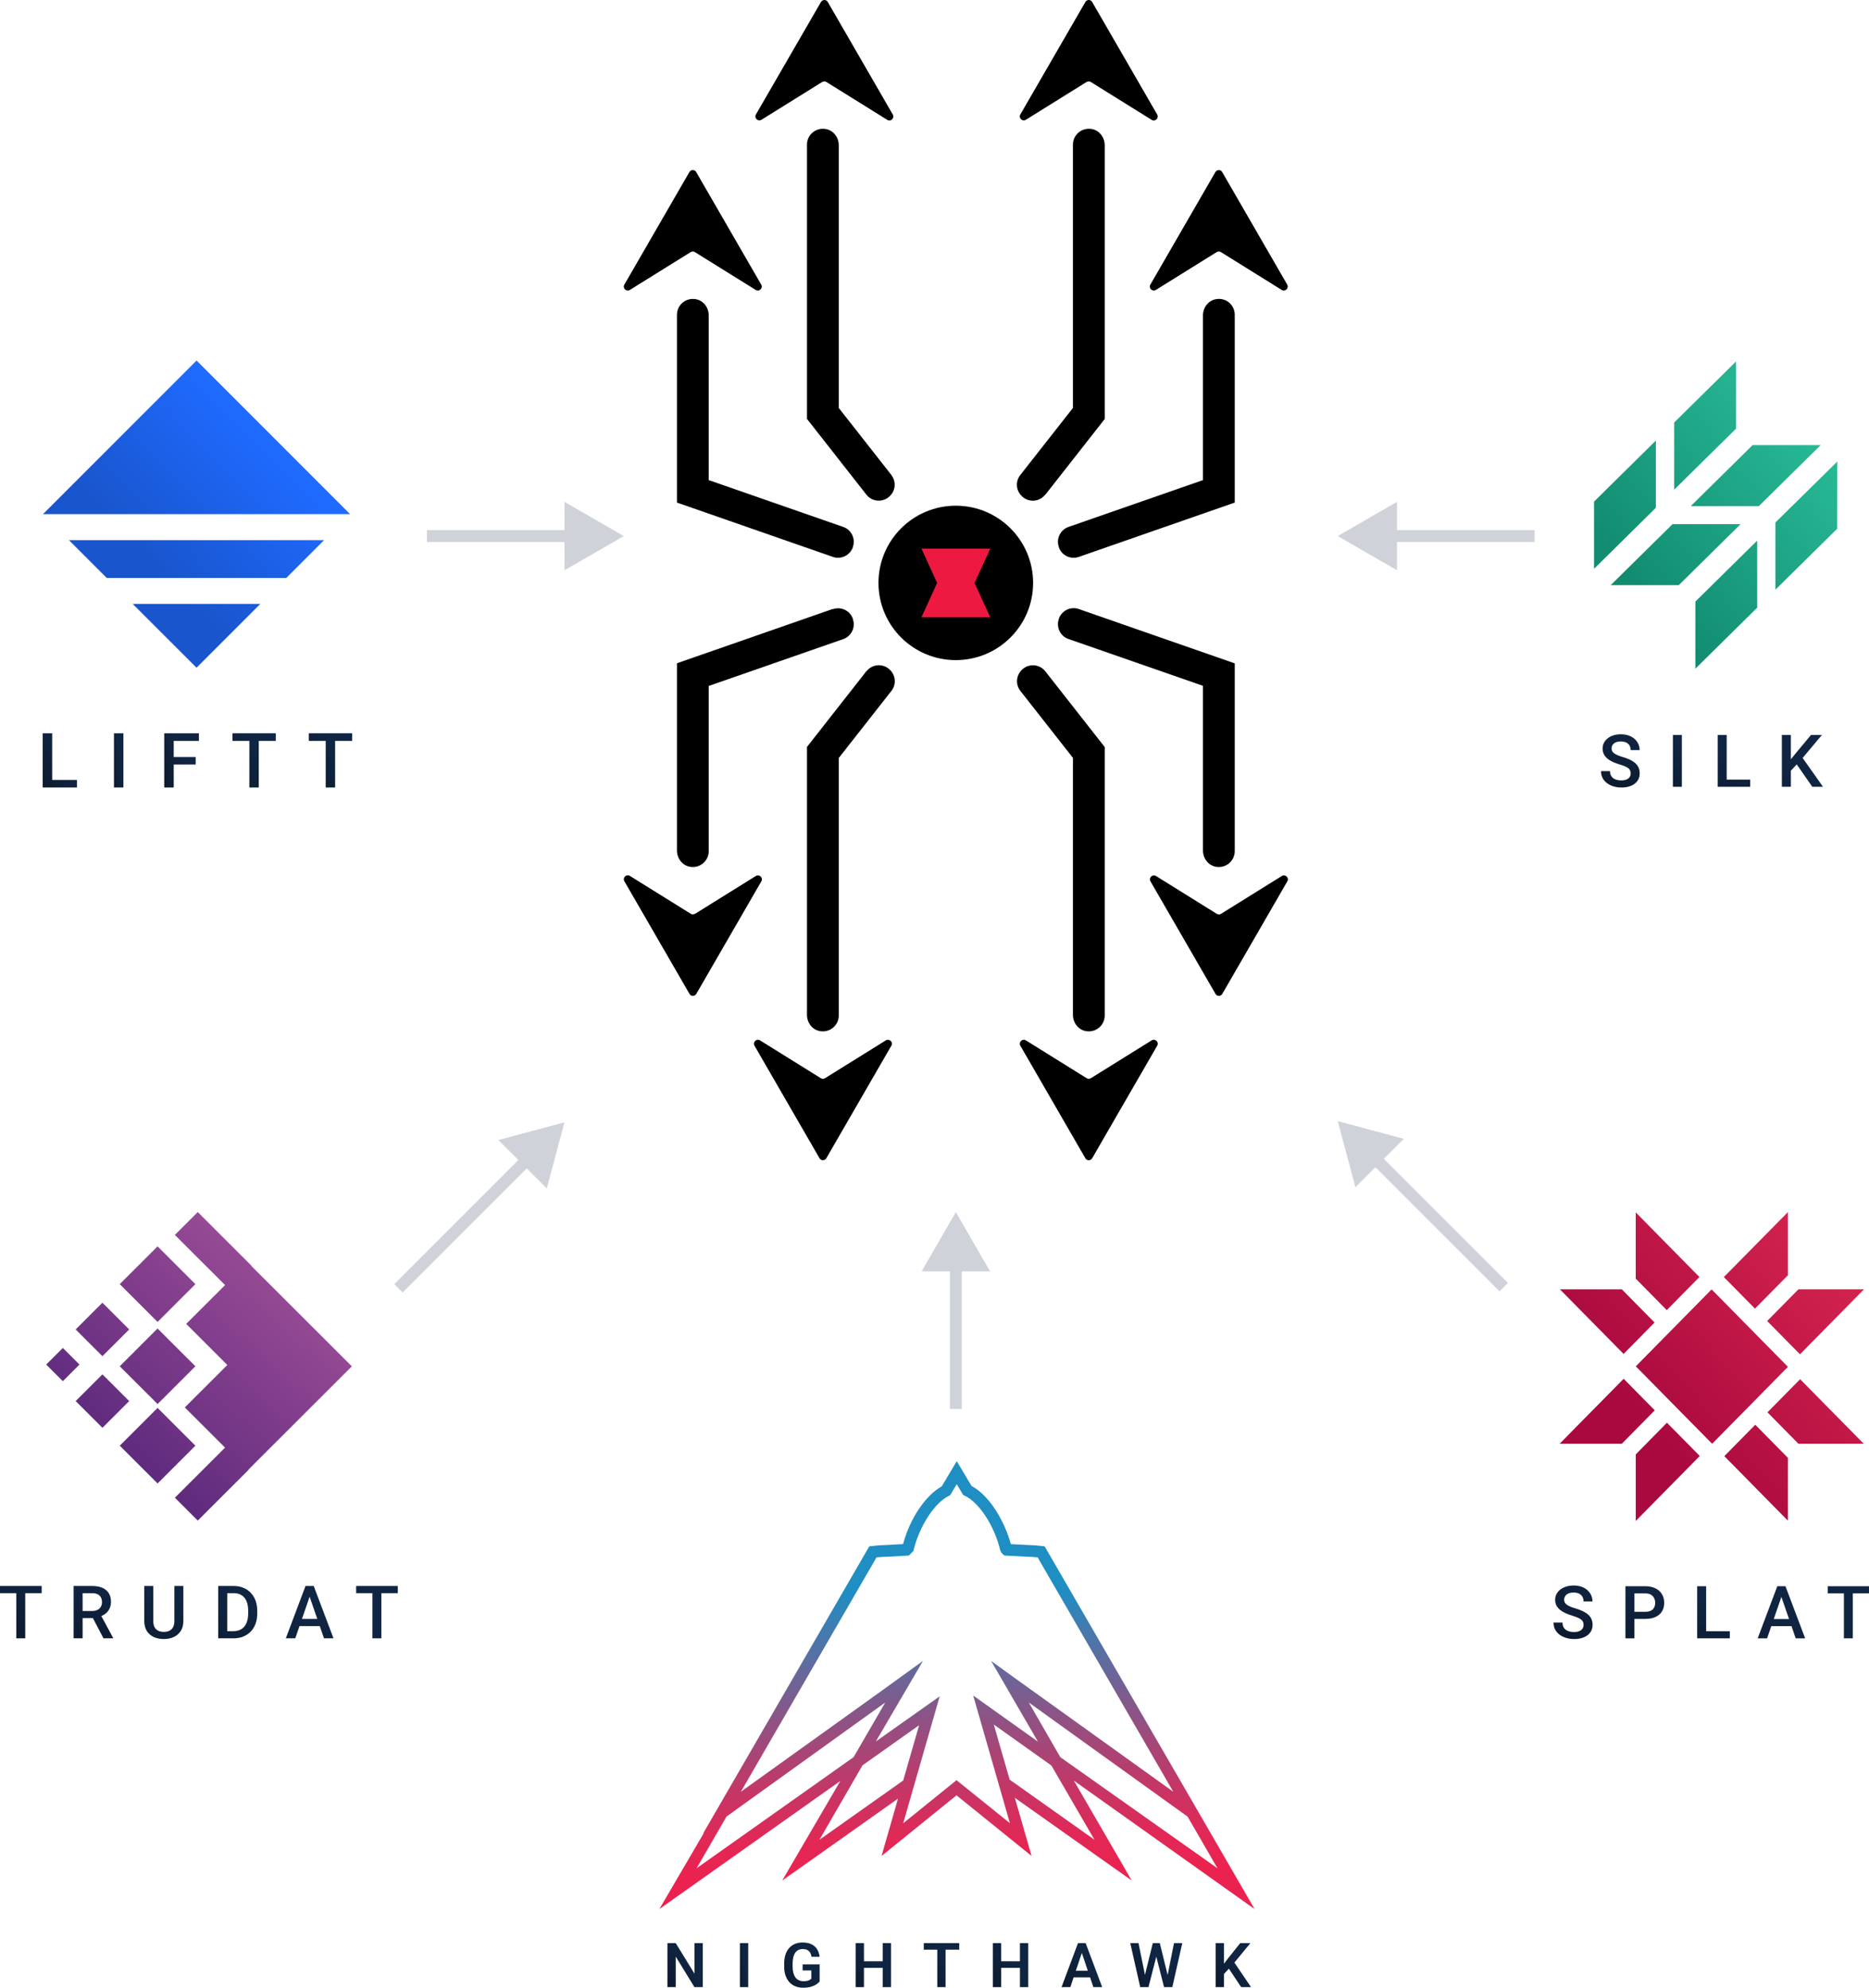 <svg width="788" height="838" viewBox="0 0 788 838" fill="none" xmlns="http://www.w3.org/2000/svg">
<g clip-path="url(#clip0_1148_357)">
<path d="M452.767 750.694L528.939 804.825L510.477 772.907L440.44 651.927L439.19 651.774C437.173 651.525 435.145 651.384 433.113 651.352L426.19 650.987C423.594 641.493 417.325 630.559 409.613 626.454L403.383 616L397.075 626.608C390.229 630.444 383.614 640.188 380.748 650.968L373.941 651.352C371.871 651.38 369.803 651.521 367.749 651.774L366.499 651.927L296.48 772.907L296.807 772.676L278 804.825L354.287 750.848L329.788 792.817L378.614 758.29L371.672 782.459L403.287 756.89L434.921 782.44L427.882 757.945L477.151 792.798L452.767 750.694ZM461.459 775.63L425.69 750.272L418.998 727.043L443.267 744.307L461.459 775.63ZM447.036 740.796L433.767 717.759L500.689 765.848L513.304 787.638L447.036 740.796ZM306.307 765.848L315.423 759.288L373.229 717.759L359.903 740.777L293.692 787.638L306.307 765.848ZM345.48 775.63L363.672 744.211L387.498 727.35L380.806 750.637L345.48 775.63ZM403.287 750.502L380.806 768.667L385.114 753.667L396.191 715.15L369.268 734.179L389.133 700.227L370.556 713.654L312.365 755.375L369.556 656.569C371.018 656.435 372.518 656.32 374.095 656.301L383.172 655.802L385.095 653.884L385.268 653.213C387.729 643.315 394.037 633.628 399.921 630.712L400.575 630.386L403.383 625.725L406.094 630.271L406.787 630.597C412.883 633.475 419.306 643.372 421.729 653.615L422.248 654.651L423.44 655.802L433.055 656.301C434.536 656.301 436.017 656.435 437.478 656.569L494.67 755.375L427.652 707.305L417.863 700.227L437.613 734.255L410.306 714.805L421.344 753.169H421.209L421.382 753.284L425.786 768.629L403.287 750.502Z" fill="url(#paint0_linear_1148_357)"/>
<path d="M516.054 819.199V837.745H512.551V819.199H516.054ZM527.187 819.199L519.748 828.243L515.493 832.79L514.869 829.389L517.824 825.555L522.894 819.199H527.187ZM523.289 837.745L517.519 829.058L520.028 826.791L527.454 837.745H523.289Z" fill="url(#paint1_linear_1148_357)"/>
<path d="M482.344 834.192L486.038 819.199H488.038L488.165 822.358L484.216 837.745H482.102L482.344 834.192ZM480.013 819.199L483.044 834.141V837.745H480.739L476.535 819.199H480.013ZM491.999 834.077L494.98 819.199H498.47L494.267 837.745H491.961L491.999 834.077ZM488.993 819.199L492.687 834.242L492.904 837.745H490.789L486.853 822.345L487.006 819.199H488.993Z" fill="url(#paint2_linear_1148_357)"/>
<path d="M456.56 822.014L451.273 837.745H447.566L454.496 819.199H456.865L456.56 822.014ZM460.98 837.745L455.668 822.014L455.349 819.199H457.731L464.699 837.745H460.98ZM460.738 830.854V833.618H450.789V830.854H460.738Z" fill="url(#paint3_linear_1148_357)"/>
<path d="M430.926 826.854V829.606H421.169V826.854H430.926ZM422.124 819.199V837.745H418.621V819.199H422.124ZM433.525 819.199V837.745H430.022V819.199H433.525Z" fill="url(#paint4_linear_1148_357)"/>
<path d="M398.665 819.199V837.745H395.174V819.199H398.665ZM404.422 819.199V821.963H389.48V819.199H404.422Z" fill="url(#paint5_linear_1148_357)"/>
<path d="M373.059 826.854V829.606H363.302V826.854H373.059ZM364.257 819.199V837.745H360.754V819.199H364.257ZM375.658 819.199V837.745H372.155V819.199H375.658Z" fill="url(#paint6_linear_1148_357)"/>
<path d="M345.58 828.154V835.376C345.308 835.724 344.879 836.102 344.293 836.51C343.716 836.917 342.96 837.27 342.026 837.567C341.091 837.856 339.945 838 338.586 838C337.406 838 336.327 837.805 335.351 837.414C334.374 837.015 333.534 836.433 332.829 835.669C332.124 834.905 331.58 833.971 331.198 832.867C330.816 831.763 330.625 830.502 330.625 829.083V827.861C330.625 826.442 330.803 825.181 331.16 824.077C331.525 822.973 332.043 822.039 332.714 821.275C333.393 820.511 334.204 819.929 335.147 819.53C336.098 819.131 337.16 818.931 338.332 818.931C339.903 818.931 341.193 819.19 342.204 819.708C343.223 820.226 344.004 820.94 344.548 821.848C345.091 822.748 345.431 823.784 345.567 824.956H342.153C342.06 824.311 341.873 823.746 341.593 823.262C341.312 822.77 340.913 822.387 340.395 822.116C339.886 821.835 339.223 821.695 338.408 821.695C337.72 821.695 337.113 821.831 336.586 822.103C336.06 822.375 335.618 822.77 335.262 823.288C334.905 823.806 334.633 824.447 334.446 825.211C334.268 825.975 334.179 826.85 334.179 827.835V829.083C334.179 830.077 334.281 830.96 334.485 831.733C334.688 832.497 334.981 833.143 335.364 833.669C335.754 834.187 336.234 834.582 336.803 834.854C337.38 835.117 338.034 835.249 338.765 835.249C339.427 835.249 339.975 835.193 340.408 835.083C340.849 834.964 341.202 834.824 341.465 834.663C341.728 834.501 341.932 834.344 342.077 834.191V830.714H338.395V828.154H345.58Z" fill="url(#paint7_linear_1148_357)"/>
<path d="M315.46 819.199V837.745H311.957V819.199H315.46Z" fill="url(#paint8_linear_1148_357)"/>
<path d="M296.298 819.199V837.745H292.782L284.898 824.88V837.745H281.395V819.199H284.898L292.808 832.077V819.199H296.298Z" fill="url(#paint9_linear_1148_357)"/>
<path d="M21.997 328.824H32.446V331.996H18V309.142H21.997V328.824Z" fill="url(#paint10_linear_1148_357)"/>
<path d="M52.032 331.997H48.051V309.142H52.032V331.997Z" fill="url(#paint11_linear_1148_357)"/>
<path d="M82.502 322.313H73.243V332H69.246V309.146H83.864V312.35H73.243V319.15H82.502V322.313Z" fill="url(#paint12_linear_1148_357)"/>
<path d="M116.274 312.341H109.1V331.999H105.136V312.341H98.019V309.136H116.274V312.341Z" fill="url(#paint13_linear_1148_357)"/>
<path d="M148.465 312.341H141.291V331.999H137.327V312.341H130.211V309.136H148.465V312.341Z" fill="url(#paint14_linear_1148_357)"/>
<g clip-path="url(#clip1_1148_357)">
<path d="M147.603 216.755H18.121L82.876 152L147.603 216.755ZM55.956 254.604L82.862 281.496L109.755 254.604H55.956ZM120.711 243.648L136.647 227.711H29.063L44.999 243.648H120.711Z" fill="url(#paint15_linear_1148_357)"/>
</g>
<path d="M10.639 668.63V690.697H6.866V668.63H10.639ZM17.566 668.63V671.662H0V668.63H17.566Z" fill="url(#paint16_linear_1148_357)"/>
<path d="M31.029 668.63H38.834C40.511 668.63 41.941 668.883 43.123 669.388C44.305 669.893 45.209 670.641 45.836 671.631C46.472 672.611 46.791 673.824 46.791 675.269C46.791 676.37 46.589 677.34 46.184 678.179C45.78 679.017 45.209 679.724 44.472 680.3C43.734 680.866 42.855 681.306 41.835 681.619L40.683 682.18H33.666L33.636 679.164H38.895C39.804 679.164 40.562 679.002 41.168 678.679C41.774 678.355 42.229 677.916 42.532 677.36C42.845 676.794 43.002 676.158 43.002 675.45C43.002 674.683 42.85 674.016 42.547 673.45C42.254 672.874 41.8 672.434 41.183 672.131C40.567 671.818 39.784 671.662 38.834 671.662H34.833V690.697H31.029V668.63ZM43.623 690.697L38.44 680.785L42.426 680.77L47.685 690.5V690.697H43.623Z" fill="url(#paint17_linear_1148_357)"/>
<path d="M73.515 668.63H77.304V683.377C77.304 685.054 76.941 686.459 76.213 687.59C75.486 688.722 74.495 689.576 73.243 690.152C72 690.717 70.61 691 69.075 691C67.488 691 66.074 690.717 64.831 690.152C63.588 689.576 62.608 688.722 61.891 687.59C61.184 686.459 60.83 685.054 60.83 683.377V668.63H64.619V683.377C64.619 684.438 64.801 685.312 65.164 685.999C65.528 686.676 66.043 687.176 66.71 687.499C67.377 687.823 68.165 687.984 69.075 687.984C69.984 687.984 70.767 687.823 71.424 687.499C72.091 687.176 72.606 686.676 72.97 685.999C73.333 685.312 73.515 684.438 73.515 683.377V668.63Z" fill="url(#paint18_linear_1148_357)"/>
<path d="M98.406 690.697H93.692L93.723 687.681H98.406C99.77 687.681 100.912 687.383 101.831 686.787C102.761 686.191 103.458 685.337 103.923 684.226C104.398 683.114 104.635 681.791 104.635 680.255V679.058C104.635 677.865 104.499 676.809 104.226 675.89C103.963 674.971 103.569 674.198 103.044 673.571C102.528 672.945 101.892 672.47 101.134 672.147C100.386 671.823 99.522 671.662 98.542 671.662H93.602V668.63H98.542C100.007 668.63 101.346 668.878 102.559 669.373C103.771 669.858 104.817 670.56 105.696 671.48C106.585 672.399 107.267 673.5 107.742 674.784C108.217 676.067 108.454 677.502 108.454 679.088V680.255C108.454 681.841 108.217 683.276 107.742 684.559C107.267 685.842 106.585 686.944 105.696 687.863C104.807 688.772 103.746 689.475 102.513 689.97C101.291 690.455 99.921 690.697 98.406 690.697ZM95.799 668.63V690.697H91.995V668.63H95.799Z" fill="url(#paint19_linear_1148_357)"/>
<path d="M131.087 671.571L124.494 690.697H120.508L128.813 668.63H131.359L131.087 671.571ZM136.603 690.697L129.995 671.571L129.707 668.63H132.269L140.604 690.697H136.603ZM136.285 682.513V685.529H124.282V682.513H136.285Z" fill="url(#paint20_linear_1148_357)"/>
<path d="M160.797 668.63V690.697H157.023V668.63H160.797ZM167.723 668.63V671.662H150.157V668.63H167.723Z" fill="url(#paint21_linear_1148_357)"/>
<g clip-path="url(#clip2_1148_357)">
<path d="M19.477 575.284L26.491 568.277L33.505 575.284L26.491 582.29L19.477 575.284ZM43.187 579.408L31.904 590.679L43.187 601.95L54.47 590.679L43.187 579.408ZM82.382 576.003L66.437 560.074L50.492 576.003L66.437 591.931L82.382 576.003V576.003ZM66.437 593.551L50.492 609.48L66.437 625.408L82.382 609.48L66.437 593.551ZM78.512 558.144L95.846 575.459L77.932 593.355L94.887 610.292L73.736 631.422L83.382 641.058L104.865 619.597L104.792 619.524L148.266 576.101L148.193 576.029L148.266 575.956L105.844 533.578L105.916 533.506L83.382 510.995L73.731 520.636L94.892 541.775L78.507 558.144L78.512 558.144ZM82.382 541.382L66.437 525.454L50.492 541.382L66.437 557.311L82.382 541.382ZM54.465 560.478L43.182 549.207L31.899 560.478L43.182 571.749L54.465 560.478Z" fill="url(#paint22_linear_1148_357)"/>
</g>
<path d="M346.696 34.528L321.033 50.497C319.571 51.392 317.825 49.743 318.721 48.236L346.13 0.848C346.79 -0.283 348.394 -0.283 349.008 0.848L376.416 48.283C377.265 49.791 375.567 51.439 374.105 50.544L348.442 34.575C347.923 34.246 347.215 34.246 346.696 34.575V34.528Z" fill="black"/>
<path d="M458.173 34.528L432.51 50.497C431.047 51.392 429.302 49.743 430.198 48.236L457.607 0.848C458.267 -0.283 459.871 -0.283 460.484 0.848L487.893 48.283C488.742 49.791 487.044 51.439 485.581 50.544L459.918 34.575C459.399 34.246 458.692 34.246 458.173 34.575V34.528Z" fill="black"/>
<path d="M291.219 106.27L265.556 122.239C264.094 123.134 262.349 121.485 263.245 119.978L290.653 72.543C291.314 71.412 292.918 71.412 293.531 72.543L320.94 119.978C321.789 121.485 320.09 123.134 318.628 122.239L292.965 106.27C292.446 105.941 291.738 105.941 291.219 106.27Z" fill="black"/>
<path d="M512.989 106.27L487.326 122.239C485.864 123.134 484.118 121.485 485.014 119.978L512.423 72.543C513.083 71.412 514.687 71.412 515.301 72.543L542.709 119.978C543.558 121.485 541.86 123.134 540.398 122.239L514.734 106.27C514.216 105.941 513.508 105.941 512.989 106.27Z" fill="black"/>
<path d="M459.916 454.569L485.579 438.6C487.042 437.705 488.787 439.354 487.891 440.862L460.482 488.297C459.822 489.427 458.218 489.427 457.605 488.297L430.196 440.862C429.347 439.354 431.045 437.705 432.508 438.6L458.171 454.569C458.69 454.899 459.397 454.899 459.916 454.569Z" fill="black"/>
<path d="M347.83 454.569L373.493 438.6C374.956 437.705 376.701 439.354 375.805 440.862L348.396 488.297C347.736 489.427 346.132 489.427 345.519 488.297L318.11 440.862C317.261 439.354 318.959 437.705 320.422 438.6L346.085 454.569C346.604 454.899 347.311 454.899 347.83 454.569Z" fill="black"/>
<path d="M514.779 385.277L540.443 369.308C541.905 368.413 543.65 370.062 542.754 371.569L515.346 419.004C514.685 420.135 513.081 420.135 512.468 419.004L485.059 371.569C484.21 370.062 485.909 368.413 487.371 369.308L513.034 385.277C513.553 385.607 514.261 385.607 514.779 385.277Z" fill="black"/>
<path d="M293.01 385.277L318.673 369.308C320.136 368.413 321.881 370.062 320.985 371.569L293.576 419.005C292.916 420.135 291.312 420.135 290.699 419.005L263.243 371.522C262.394 370.015 264.092 368.366 265.555 369.261L291.218 385.23C291.737 385.56 292.444 385.56 292.963 385.23L293.01 385.277Z" fill="black"/>
<path d="M355.52 222.15L298.816 202.413V132.979C298.816 129.729 296.646 126.761 293.438 126.149C289.145 125.348 285.418 128.598 285.418 132.697V211.881L351.132 234.774C354.576 235.999 358.35 234.162 359.577 230.723C359.577 230.723 359.577 230.629 359.577 230.582C360.803 227.143 358.963 223.328 355.52 222.15Z" fill="black"/>
<path d="M351.132 256.726L285.418 279.619V358.568C285.418 361.818 287.588 364.786 290.796 365.398C295.089 366.199 298.816 362.949 298.816 358.851V289.182L355.52 269.444C358.963 268.22 360.803 264.451 359.577 261.012C359.577 261.012 359.577 260.918 359.577 260.871C358.397 257.432 354.623 255.595 351.132 256.82V256.726Z" fill="black"/>
<path d="M440.717 208.584L465.767 176.646V61.237C465.767 57.987 463.597 55.02 460.389 54.407C456.096 53.606 452.369 56.857 452.369 60.955V171.983L430.15 200.293C427.886 203.167 428.404 207.312 431.282 209.573C431.282 209.573 431.376 209.62 431.376 209.667C434.254 211.928 438.406 211.457 440.67 208.537L440.717 208.584Z" fill="black"/>
<path d="M375.851 200.293L353.632 171.983V61.237C353.632 57.987 351.462 55.02 348.254 54.407C343.961 53.606 340.234 56.857 340.234 60.955V176.599L365.284 208.537C367.549 211.41 371.7 211.928 374.578 209.667C374.578 209.667 374.672 209.62 374.672 209.573C377.55 207.312 378.069 203.167 375.804 200.293H375.851Z" fill="black"/>
<path d="M430.15 291.207L452.369 319.518V427.861C452.369 431.111 454.539 434.079 457.747 434.691C462.04 435.492 465.767 432.241 465.767 428.143V314.948L440.717 283.011C438.452 280.137 434.301 279.619 431.423 281.88C431.423 281.88 431.329 281.927 431.329 281.975C428.451 284.236 427.932 288.381 430.197 291.254L430.15 291.207Z" fill="black"/>
<path d="M512.566 126.149C509.359 126.761 507.189 129.729 507.189 132.979V202.413L450.484 222.15C447.041 223.375 445.201 227.143 446.427 230.582C446.427 230.582 446.427 230.676 446.427 230.723C447.607 234.162 451.381 235.999 454.872 234.774L520.586 211.881V132.696C520.586 128.551 516.859 125.301 512.566 126.149Z" fill="black"/>
<path d="M450.484 269.397L507.189 289.135V358.568C507.189 361.819 509.359 364.786 512.566 365.399C516.859 366.199 520.586 362.949 520.586 358.851V279.666L454.872 256.773C451.428 255.548 447.654 257.385 446.427 260.824C446.427 260.824 446.427 260.918 446.427 260.966C445.201 264.404 447.041 268.22 450.484 269.397Z" fill="black"/>
<path d="M365.284 282.964L340.234 314.901V427.861C340.234 431.111 342.404 434.078 345.612 434.691C349.905 435.492 353.632 432.241 353.632 428.143V319.565L375.851 291.254C378.116 288.381 377.597 284.235 374.719 281.974C374.719 281.974 374.625 281.927 374.625 281.88C371.747 279.619 367.596 280.09 365.331 283.011L365.284 282.964Z" fill="black"/>
<path d="M402.977 278.3C420.98 278.3 435.574 263.727 435.574 245.75C435.574 227.773 420.98 213.2 402.977 213.2C384.973 213.2 370.379 227.773 370.379 245.75C370.379 263.727 384.973 278.3 402.977 278.3Z" fill="black"/>
<path d="M417.505 260.259H388.492L395.097 245.75L388.492 231.289H417.505L410.9 245.75L417.505 260.259Z" fill="#ED1941"/>
<g clip-path="url(#clip3_1148_357)">
<path d="M698.137 214.069L672.078 239.794V211.463L698.137 185.738V214.069ZM740.861 227.9L714.794 253.616V281.913L740.861 256.188V227.9ZM707.786 246.701L733.854 220.985H705.145L679.086 246.701H707.786ZM731.917 152.402L705.858 178.127V206.45L731.917 180.733V152.402ZM774.641 194.565L748.538 220.281V248.612L774.606 222.887L774.641 194.565ZM741.566 213.365L767.633 187.649H738.924L712.866 213.365H741.566Z" fill="url(#paint23_linear_1148_357)"/>
</g>
<path d="M687.526 326.077C687.526 325.117 687.186 324.377 686.506 323.857C685.836 323.337 684.622 322.812 682.862 322.282C681.102 321.753 679.703 321.163 678.663 320.513C676.674 319.263 675.679 317.634 675.679 315.624C675.679 313.864 676.394 312.415 677.823 311.275C679.263 310.135 681.127 309.565 683.417 309.565C684.937 309.565 686.291 309.845 687.481 310.405C688.671 310.965 689.606 311.765 690.285 312.805C690.965 313.834 691.305 314.979 691.305 316.239H687.526C687.526 315.099 687.166 314.209 686.446 313.569C685.736 312.92 684.717 312.595 683.387 312.595C682.147 312.595 681.182 312.86 680.493 313.39C679.813 313.919 679.473 314.659 679.473 315.609C679.473 316.409 679.843 317.079 680.583 317.619C681.322 318.148 682.542 318.668 684.242 319.178C685.941 319.678 687.306 320.253 688.336 320.903C689.366 321.543 690.12 322.282 690.6 323.122C691.08 323.952 691.32 324.927 691.32 326.047C691.32 327.866 690.62 329.316 689.221 330.396C687.831 331.465 685.941 332 683.552 332C681.972 332 680.518 331.71 679.188 331.13C677.868 330.541 676.838 329.731 676.099 328.701C675.369 327.671 675.004 326.471 675.004 325.102H678.798C678.798 326.342 679.208 327.301 680.028 327.981C680.848 328.661 682.022 329.001 683.552 329.001C684.872 329.001 685.861 328.736 686.521 328.206C687.191 327.666 687.526 326.956 687.526 326.077Z" fill="url(#paint24_linear_1148_357)"/>
<path d="M709.096 331.7H705.317V309.865H709.096V331.7Z" fill="url(#paint25_linear_1148_357)"/>
<path d="M727.996 328.671H737.909V331.7H724.202V309.865H727.996V328.671Z" fill="url(#paint26_linear_1148_357)"/>
<path d="M757.529 322.267L755.055 324.892V331.7H751.261V309.865H755.055V320.108L757.154 317.514L763.543 309.865H768.132L760.019 319.538L768.597 331.7H764.098L757.529 322.267Z" fill="url(#paint27_linear_1148_357)"/>
<path d="M689.654 539.06V511.131L716.502 538.374L702.74 552.338L689.654 539.06ZM739.926 551.707L753.818 537.611V511L726.808 538.396L739.926 551.707ZM702.815 599.799L689.654 613.164V641.224L716.642 613.829L702.815 599.799ZM683.792 543.559H657.684L684.533 570.802L697.587 557.556L683.792 543.559ZM753.818 576.237L735.235 557.382L721.644 543.591L689.686 576.03L721.859 608.676L753.818 576.237ZM697.673 594.581L684.565 581.27L657.566 608.665H683.792L697.673 594.581ZM745.068 556.924L758.895 570.954L785.894 543.559H758.251L745.068 556.924ZM740.055 600.648L727.001 613.894L753.818 641.104V614.613L740.055 600.648ZM758.96 581.455L745.197 595.42L758.251 608.665H785.776L758.96 581.455Z" fill="url(#paint28_linear_1148_357)"/>
<path d="M667.658 685.041C667.658 684.588 667.588 684.186 667.447 683.834C667.316 683.482 667.08 683.16 666.738 682.868C666.396 682.576 665.913 682.295 665.289 682.023C664.676 681.742 663.891 681.455 662.936 681.163C661.89 680.841 660.924 680.484 660.039 680.092C659.164 679.69 658.4 679.227 657.746 678.704C657.092 678.171 656.584 677.562 656.222 676.878C655.86 676.184 655.679 675.385 655.679 674.48C655.679 673.584 655.865 672.77 656.237 672.036C656.619 671.301 657.157 670.668 657.851 670.135C658.556 669.591 659.385 669.174 660.341 668.882C661.296 668.581 662.352 668.43 663.509 668.43C665.139 668.43 666.542 668.731 667.718 669.335C668.905 669.938 669.816 670.748 670.449 671.764C671.093 672.78 671.415 673.901 671.415 675.128H667.658C667.658 674.404 667.502 673.765 667.19 673.212C666.889 672.649 666.426 672.206 665.802 671.885C665.189 671.563 664.409 671.402 663.464 671.402C662.569 671.402 661.824 671.538 661.231 671.809C660.638 672.081 660.195 672.448 659.903 672.911C659.612 673.373 659.466 673.896 659.466 674.48C659.466 674.892 659.561 675.269 659.752 675.611C659.944 675.943 660.235 676.255 660.627 676.547C661.02 676.828 661.513 677.095 662.106 677.346C662.699 677.598 663.398 677.839 664.203 678.07C665.42 678.432 666.481 678.835 667.387 679.277C668.292 679.71 669.046 680.203 669.65 680.756C670.253 681.309 670.706 681.938 671.007 682.642C671.309 683.336 671.46 684.125 671.46 685.01C671.46 685.936 671.274 686.771 670.902 687.515C670.53 688.249 669.997 688.878 669.303 689.401C668.619 689.914 667.794 690.311 666.828 690.593C665.873 690.864 664.807 691 663.63 691C662.574 691 661.533 690.859 660.507 690.578C659.491 690.296 658.566 689.868 657.731 689.295C656.896 688.712 656.232 687.988 655.739 687.123C655.246 686.248 655 685.227 655 684.06H658.787C658.787 684.774 658.908 685.383 659.149 685.885C659.4 686.388 659.747 686.801 660.19 687.123C660.633 687.434 661.145 687.666 661.729 687.817C662.322 687.967 662.956 688.043 663.63 688.043C664.515 688.043 665.254 687.917 665.848 687.666C666.451 687.414 666.904 687.062 667.205 686.61C667.507 686.157 667.658 685.634 667.658 685.041Z" fill="url(#paint29_linear_1148_357)"/>
<path d="M693.658 682.506H687.94V679.504H693.658C694.654 679.504 695.458 679.343 696.072 679.021C696.685 678.699 697.133 678.256 697.415 677.693C697.706 677.12 697.852 676.466 697.852 675.732C697.852 675.038 697.706 674.389 697.415 673.786C697.133 673.172 696.685 672.679 696.072 672.307C695.458 671.935 694.654 671.749 693.658 671.749H689.102V690.698H685.315V668.731H693.658C695.358 668.731 696.801 669.033 697.988 669.637C699.185 670.23 700.095 671.055 700.719 672.111C701.342 673.157 701.654 674.354 701.654 675.702C701.654 677.12 701.342 678.337 700.719 679.353C700.095 680.369 699.185 681.148 697.988 681.691C696.801 682.234 695.358 682.506 693.658 682.506Z" fill="url(#paint30_linear_1148_357)"/>
<path d="M729.314 687.696V690.698H718.285V687.696H729.314ZM719.341 668.731V690.698H715.554V668.731H719.341Z" fill="url(#paint31_linear_1148_357)"/>
<path d="M751.602 671.658L745.039 690.698H741.071L749.339 668.731H751.874L751.602 671.658ZM757.094 690.698L750.516 671.658L750.229 668.731H752.779L761.077 690.698H757.094ZM756.777 682.551V685.554H744.828V682.551H756.777Z" fill="url(#paint32_linear_1148_357)"/>
<path d="M781.178 668.731V690.698H777.421V668.731H781.178ZM788.072 668.731V671.749H770.586V668.731H788.072Z" fill="url(#paint33_linear_1148_357)"/>
<path d="M263 226L238 211.566V240.434L263 226ZM180 228.5H240.5V223.5H180V228.5Z" fill="#CFD3D9"/>
<path d="M564 226L589 211.566V240.434L564 226ZM647 228.5H586.5V223.5H647V228.5Z" fill="#CFD3D9"/>
<path d="M403 511L417.434 536L388.566 536L403 511ZM400.5 594L400.5 533.5L405.5 533.5L405.5 594L400.5 594Z" fill="#CFD3D9"/>
<path d="M238 473.146L210.116 480.618L230.529 501.03L238 473.146ZM169.768 544.914L223.858 490.824L220.322 487.289L166.232 541.379L169.768 544.914Z" fill="#CFD3D9"/>
<path d="M564 472.646L591.884 480.118L571.471 500.53L564 472.646ZM632.232 544.414L578.142 490.324L581.678 486.789L635.768 540.879L632.232 544.414Z" fill="#CFD3D9"/>
</g>
<defs>
<linearGradient id="paint0_linear_1148_357" x1="403.825" y1="829.071" x2="400.553" y2="602.573" gradientUnits="userSpaceOnUse">
<stop offset="0.18" stop-color="#EB2250"/>
<stop offset="0.24" stop-color="#E12856"/>
<stop offset="0.33" stop-color="#C53666"/>
<stop offset="0.44" stop-color="#974E7F"/>
<stop offset="0.58" stop-color="#596FA2"/>
<stop offset="0.7" stop-color="#1F8EC3"/>
</linearGradient>
<linearGradient id="paint1_linear_1148_357" x1="517.542" y1="821.105" x2="503.424" y2="830.508" gradientUnits="userSpaceOnUse">
<stop stop-color="#102542"/>
<stop offset="1" stop-color="#0B1728"/>
</linearGradient>
<linearGradient id="paint2_linear_1148_357" x1="483.881" y1="821.105" x2="468.584" y2="836.1" gradientUnits="userSpaceOnUse">
<stop stop-color="#102542"/>
<stop offset="1" stop-color="#0B1728"/>
</linearGradient>
<linearGradient id="paint3_linear_1148_357" x1="453.304" y1="821.105" x2="438.533" y2="832.414" gradientUnits="userSpaceOnUse">
<stop stop-color="#102542"/>
<stop offset="1" stop-color="#0B1728"/>
</linearGradient>
<linearGradient id="paint4_linear_1148_357" x1="423.612" y1="821.105" x2="409.494" y2="830.508" gradientUnits="userSpaceOnUse">
<stop stop-color="#102542"/>
<stop offset="1" stop-color="#0B1728"/>
</linearGradient>
<linearGradient id="paint5_linear_1148_357" x1="394.484" y1="821.105" x2="380.352" y2="830.541" gradientUnits="userSpaceOnUse">
<stop stop-color="#102542"/>
<stop offset="1" stop-color="#0B1728"/>
</linearGradient>
<linearGradient id="paint6_linear_1148_357" x1="365.745" y1="821.105" x2="351.627" y2="830.508" gradientUnits="userSpaceOnUse">
<stop stop-color="#102542"/>
<stop offset="1" stop-color="#0B1728"/>
</linearGradient>
<linearGradient id="paint7_linear_1148_357" x1="335.633" y1="820.891" x2="321.257" y2="830.235" gradientUnits="userSpaceOnUse">
<stop stop-color="#102542"/>
<stop offset="1" stop-color="#0B1728"/>
</linearGradient>
<linearGradient id="paint8_linear_1148_357" x1="313.13" y1="821.105" x2="308.454" y2="821.837" gradientUnits="userSpaceOnUse">
<stop stop-color="#102542"/>
<stop offset="1" stop-color="#0B1728"/>
</linearGradient>
<linearGradient id="paint9_linear_1148_357" x1="286.386" y1="821.105" x2="272.267" y2="830.508" gradientUnits="userSpaceOnUse">
<stop stop-color="#102542"/>
<stop offset="1" stop-color="#0B1728"/>
</linearGradient>
<linearGradient id="paint10_linear_1148_357" x1="22.838" y1="311.491" x2="7.337" y2="319.611" gradientUnits="userSpaceOnUse">
<stop stop-color="#102542"/>
<stop offset="1" stop-color="#0B1728"/>
</linearGradient>
<linearGradient id="paint11_linear_1148_357" x1="49.384" y1="311.491" x2="44.051" y2="312.261" gradientUnits="userSpaceOnUse">
<stop stop-color="#102542"/>
<stop offset="1" stop-color="#0B1728"/>
</linearGradient>
<linearGradient id="paint12_linear_1148_357" x1="74.142" y1="311.494" x2="58.537" y2="319.767" gradientUnits="userSpaceOnUse">
<stop stop-color="#102542"/>
<stop offset="1" stop-color="#0B1728"/>
</linearGradient>
<linearGradient id="paint13_linear_1148_357" x1="104.133" y1="311.486" x2="86.772" y2="322.974" gradientUnits="userSpaceOnUse">
<stop stop-color="#102542"/>
<stop offset="1" stop-color="#0B1728"/>
</linearGradient>
<linearGradient id="paint14_linear_1148_357" x1="136.324" y1="311.486" x2="118.964" y2="322.974" gradientUnits="userSpaceOnUse">
<stop stop-color="#102542"/>
<stop offset="1" stop-color="#0B1728"/>
</linearGradient>
<linearGradient id="paint15_linear_1148_357" x1="53.167" y1="245.227" x2="115.076" y2="185.85" gradientUnits="userSpaceOnUse">
<stop offset="0.14" stop-color="#1955CC"/>
<stop offset="0.98" stop-color="#1F6AFF"/>
</linearGradient>
<linearGradient id="paint16_linear_1148_357" x1="56.17" y1="670.93" x2="50.38" y2="706.907" gradientUnits="userSpaceOnUse">
<stop stop-color="#102542"/>
<stop offset="1" stop-color="#0B1728"/>
</linearGradient>
<linearGradient id="paint17_linear_1148_357" x1="56.17" y1="670.93" x2="50.38" y2="706.907" gradientUnits="userSpaceOnUse">
<stop stop-color="#102542"/>
<stop offset="1" stop-color="#0B1728"/>
</linearGradient>
<linearGradient id="paint18_linear_1148_357" x1="56.17" y1="670.93" x2="50.38" y2="706.907" gradientUnits="userSpaceOnUse">
<stop stop-color="#102542"/>
<stop offset="1" stop-color="#0B1728"/>
</linearGradient>
<linearGradient id="paint19_linear_1148_357" x1="56.17" y1="670.93" x2="50.38" y2="706.907" gradientUnits="userSpaceOnUse">
<stop stop-color="#102542"/>
<stop offset="1" stop-color="#0B1728"/>
</linearGradient>
<linearGradient id="paint20_linear_1148_357" x1="56.17" y1="670.93" x2="50.38" y2="706.907" gradientUnits="userSpaceOnUse">
<stop stop-color="#102542"/>
<stop offset="1" stop-color="#0B1728"/>
</linearGradient>
<linearGradient id="paint21_linear_1148_357" x1="56.17" y1="670.93" x2="50.38" y2="706.907" gradientUnits="userSpaceOnUse">
<stop stop-color="#102542"/>
<stop offset="1" stop-color="#0B1728"/>
</linearGradient>
<linearGradient id="paint22_linear_1148_357" x1="159.368" y1="491.967" x2="51.211" y2="614.106" gradientUnits="userSpaceOnUse">
<stop stop-color="#BB5FA4"/>
<stop offset="1" stop-color="#5E2A7D"/>
</linearGradient>
<linearGradient id="paint23_linear_1148_357" x1="784.941" y1="169.41" x2="680.639" y2="252.446" gradientUnits="userSpaceOnUse">
<stop stop-color="#2DC4A0"/>
<stop offset="0.92" stop-color="#128C71"/>
</linearGradient>
<linearGradient id="paint24_linear_1148_357" x1="706.348" y1="311.871" x2="696.468" y2="346.03" gradientUnits="userSpaceOnUse">
<stop stop-color="#102542"/>
<stop offset="1" stop-color="#0B1728"/>
</linearGradient>
<linearGradient id="paint25_linear_1148_357" x1="706.348" y1="311.871" x2="696.468" y2="346.03" gradientUnits="userSpaceOnUse">
<stop stop-color="#102542"/>
<stop offset="1" stop-color="#0B1728"/>
</linearGradient>
<linearGradient id="paint26_linear_1148_357" x1="706.348" y1="311.871" x2="696.468" y2="346.03" gradientUnits="userSpaceOnUse">
<stop stop-color="#102542"/>
<stop offset="1" stop-color="#0B1728"/>
</linearGradient>
<linearGradient id="paint27_linear_1148_357" x1="706.348" y1="311.871" x2="696.468" y2="346.03" gradientUnits="userSpaceOnUse">
<stop stop-color="#102542"/>
<stop offset="1" stop-color="#0B1728"/>
</linearGradient>
<linearGradient id="paint28_linear_1148_357" x1="773.297" y1="529.632" x2="676.126" y2="614.713" gradientUnits="userSpaceOnUse">
<stop offset="0.035" stop-color="#D1224D"/>
<stop offset="0.822" stop-color="#AA093F"/>
</linearGradient>
<linearGradient id="paint29_linear_1148_357" x1="699.565" y1="670.749" x2="692.251" y2="706.493" gradientUnits="userSpaceOnUse">
<stop stop-color="#102542"/>
<stop offset="1" stop-color="#0B1728"/>
</linearGradient>
<linearGradient id="paint30_linear_1148_357" x1="699.565" y1="670.749" x2="692.251" y2="706.493" gradientUnits="userSpaceOnUse">
<stop stop-color="#102542"/>
<stop offset="1" stop-color="#0B1728"/>
</linearGradient>
<linearGradient id="paint31_linear_1148_357" x1="699.565" y1="670.749" x2="692.251" y2="706.493" gradientUnits="userSpaceOnUse">
<stop stop-color="#102542"/>
<stop offset="1" stop-color="#0B1728"/>
</linearGradient>
<linearGradient id="paint32_linear_1148_357" x1="699.565" y1="670.749" x2="692.251" y2="706.493" gradientUnits="userSpaceOnUse">
<stop stop-color="#102542"/>
<stop offset="1" stop-color="#0B1728"/>
</linearGradient>
<linearGradient id="paint33_linear_1148_357" x1="699.565" y1="670.749" x2="692.251" y2="706.493" gradientUnits="userSpaceOnUse">
<stop stop-color="#102542"/>
<stop offset="1" stop-color="#0B1728"/>
</linearGradient>
<clipPath id="clip0_1148_357">
<rect width="788" height="838" fill="white"/>
</clipPath>
<clipPath id="clip1_1148_357">
<rect width="129.496" height="129.496" fill="white" transform="translate(18.105 152)"/>
</clipPath>
<clipPath id="clip2_1148_357">
<rect width="128.789" height="130.058" fill="white" transform="translate(148.266 641.058) rotate(-180)"/>
</clipPath>
<clipPath id="clip3_1148_357">
<rect width="129.913" height="129.913" fill="white" transform="translate(658 152)"/>
</clipPath>
</defs>
</svg>
